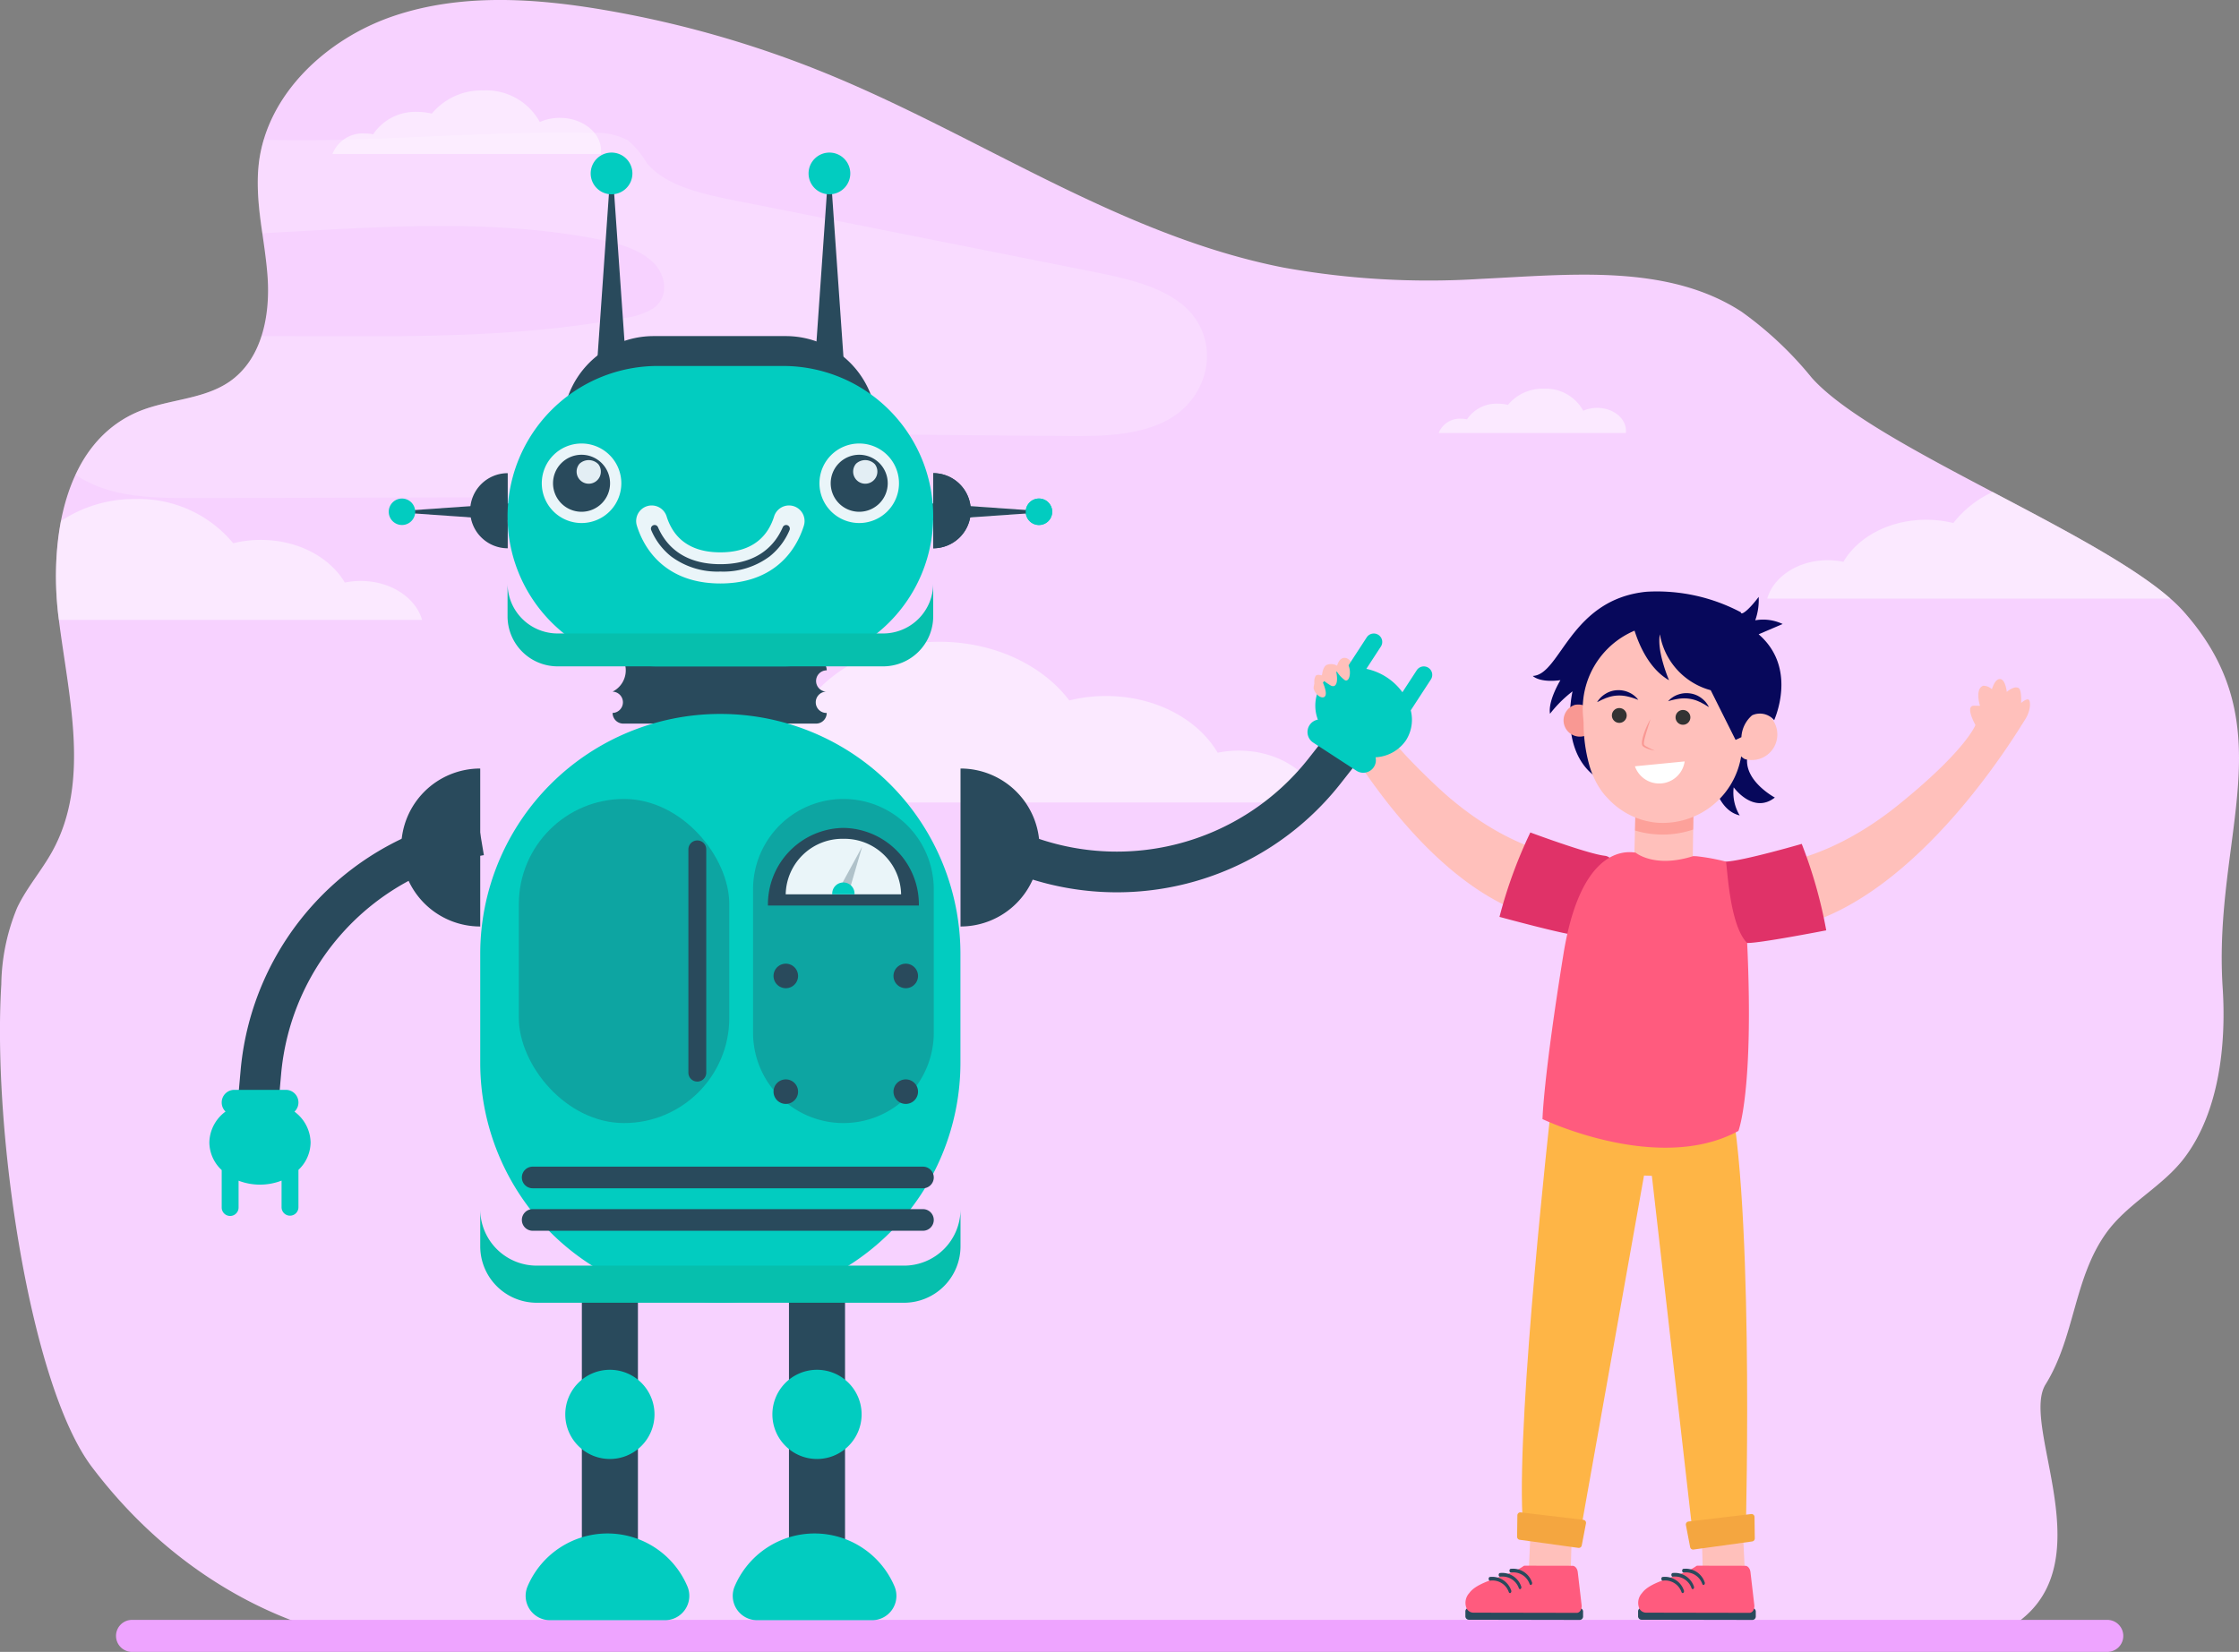 <svg xmlns="http://www.w3.org/2000/svg" width="233.128" height="172.037" viewBox="0 0 233.128 172.037">
  <rect x="0" y="0" width="233.128" height="172.037" fill="#808080" stroke="none"/>
  <g id="Group_4832" data-name="Group 4832" transform="translate(-150.513 -139.815)">
    <g id="Group_4807" data-name="Group 4807" transform="translate(150.513 139.815)">
      <path id="Path_5386" data-name="Path 5386" d="M381.941,242.686c-1.037-15.875,6.628-27.135-4.057-39.174-6.617-7.455-32.119-16.908-38.736-24.364a37.39,37.39,0,0,0-7.308-6.874c-7.741-5.026-17.874-3.857-27.169-3.414a85.307,85.307,0,0,1-20.52-1.179c-17.083-3.361-31.7-13.748-47.784-20.291a110.185,110.185,0,0,0-22.985-6.546c-7.27-1.239-14.918-1.72-21.889.64s-13.12,8.1-14.017,15.229c-.5,3.986.628,7.979.9,11.986s-.6,8.534-3.962,10.857c-2.723,1.879-6.365,1.834-9.438,3.1-7.8,3.222-9.377,13.337-8.358,21.526s3.35,17.024-.659,24.292c-1.111,2.015-2.666,3.785-3.653,5.86a21.571,21.571,0,0,0-1.657,8.006c-.944,15.262,2.968,41.694,9.423,50.242,12.065,15.976,27.348,17.791,27.348,17.791s147.094-.192,170.617-.192c12.972-5.473,2.593-21.565,5.466-26.19,3.045-4.9,2.926-11,6.276-15.713,2.231-3.142,5.887-4.842,8.193-7.9C381.614,255.559,382.319,248.473,381.941,242.686Z" transform="translate(-150.513 -139.815)" fill="#f7d2ff"/>
      <path id="Path_5387" data-name="Path 5387" d="M885.259,821.29c-.89-3.092-4.356-5.4-8.5-5.4a10.837,10.837,0,0,0-2.2.224c-2.045-3.491-6.483-5.91-11.63-5.91a15.845,15.845,0,0,0-3.821.462c-2.771-3.662-7.8-6.111-13.555-6.111-6.842,0-12.669,3.466-14.877,8.318a13,13,0,0,0-5.279-1.093c-6,0-10.859,3.881-10.859,8.668a7.034,7.034,0,0,0,.052.841Z" transform="translate(-747.772 -737.719)" fill="#fff" opacity="0.5"/>
      <path id="Path_5388" data-name="Path 5388" d="M1640.35,547.059a2.354,2.354,0,0,1,2.344-1.489,2.994,2.994,0,0,1,.607.062,3.683,3.683,0,0,1,3.207-1.63,4.369,4.369,0,0,1,1.054.127,4.674,4.674,0,0,1,3.738-1.685,4.428,4.428,0,0,1,4.1,2.294,3.584,3.584,0,0,1,1.456-.3c1.654,0,2.995,1.07,2.995,2.39a1.946,1.946,0,0,1-.014.232Z" transform="translate(-1490.553 -501.961)" fill="#fff" opacity="0.5"/>
      <path id="Path_5389" data-name="Path 5389" d="M494.8,240.087a3.376,3.376,0,0,1,3.361-2.135,4.283,4.283,0,0,1,.871.089,5.281,5.281,0,0,1,4.6-2.337,6.268,6.268,0,0,1,1.511.183,6.7,6.7,0,0,1,5.36-2.416,6.349,6.349,0,0,1,5.883,3.289,5.141,5.141,0,0,1,2.087-.432c2.371,0,4.294,1.534,4.294,3.427a2.8,2.8,0,0,1-.02.332Z" transform="translate(-460.182 -224.053)" fill="#fff" opacity="0.5"/>
      <path id="Path_5390" data-name="Path 5390" d="M209.02,659.017a13.735,13.735,0,0,1,7.741-2.286,12.747,12.747,0,0,1,10.194,4.6,11.913,11.913,0,0,1,2.873-.347c3.87,0,7.208,1.819,8.746,4.444a8.139,8.139,0,0,1,1.656-.169c3.116,0,5.723,1.735,6.392,4.06H208.8c-.008-.062-.016-.124-.023-.186A32.875,32.875,0,0,1,209.02,659.017Z" transform="translate(-202.672 -604.757)" fill="#fff" opacity="0.5"/>
      <path id="Path_5391" data-name="Path 5391" d="M2022.567,660.524h-41.989c.659-2.291,3.228-4,6.3-4a8.038,8.038,0,0,1,1.631.166c1.516-2.587,4.8-4.379,8.617-4.379a11.739,11.739,0,0,1,2.831.342,10.958,10.958,0,0,1,4.1-3.234C2011.3,653.234,2018.625,657.058,2022.567,660.524Z" transform="translate(-1796.573 -598.181)" fill="#fff" opacity="0.5"/>
      <path id="Path_5392" data-name="Path 5392" d="M228.717,312.708a12.55,12.55,0,0,1,6.6-6.6c3.073-1.269,6.715-1.224,9.438-3.1a8.864,8.864,0,0,0,3.331-4.752c12.756-.01,25.546.433,37.909-1.9a7.337,7.337,0,0,0,2.888-.99c1.7-1.218,1.35-3.566-.176-4.925s-3.839-1.949-6.066-2.362c-11.251-2.091-22.877-1.143-34.475-.526a27.9,27.9,0,0,1-.35-7.386,14.62,14.62,0,0,1,.5-2.36c11.387.327,22.793-.955,34.187-.709a7.223,7.223,0,0,1,3.719.763,8.98,8.98,0,0,1,1.941,2.323c1.892,2.379,5.648,3.244,9.073,3.926l37.186,7.4c3.371.671,6.911,1.416,9.4,3.354,4.316,3.366,3.3,9.975-1.915,12.4-3.056,1.425-6.794,1.434-10.332,1.4l-16.49-.142c-3.76-.032-7.641-.047-11.114,1.1-3.233,1.071-5.868,3.077-9.087,4.173-3.521,1.2-7.469,1.227-11.3,1.236l-42.355.1c-3.259.008-6.621,0-9.623-1.012A12.322,12.322,0,0,1,228.717,312.708Z" transform="translate(-220.854 -263.258)" fill="#fff" opacity="0.2"/>
    </g>
    <path id="Rectangle_1644" data-name="Rectangle 1644" d="M1.667,0H207.338A1.667,1.667,0,0,1,209,1.667v0a1.667,1.667,0,0,1-1.667,1.667H1.667A1.667,1.667,0,0,1,0,1.668v0A1.667,1.667,0,0,1,1.667,0Z" transform="translate(162.593 308.518)" fill="#eea4ff"/>
    <g id="Group_4831" data-name="Group 4831" transform="translate(172.311 155.706)">
      <g id="Group_4819" data-name="Group 4819" transform="translate(115.048 45.67)">
        <path id="Path_5393" data-name="Path 5393" d="M1990.636,868.947c12.916-3.111,23.141-20.436,23.837-21.485s.642-2.071.4-2.174-.757.357-.757.357.073-1.352-.261-1.551c-.47-.281-1.235.4-1.235.4s-.126-1.286-.686-1.339-.862,1.063-.862,1.063a1.338,1.338,0,0,0-.888-.367c-.92.285-.357,2.091-.357,2.091l-.636-.012c-.956.026.164,2.011.164,2.011s-.953,2.622-8.069,8.355-12.815,6.075-12.815,6.075Z" transform="translate(-1940.517 -833.996)" fill="#ffc0bb"/>
        <path id="Path_5394" data-name="Path 5394" d="M1934.525,1013.915s-6.1,1.773-7.895,1.846c-2.583.105-.824,8.307,2.215,8.47,1.178.063,8.232-1.312,8.232-1.312A48.6,48.6,0,0,0,1934.525,1013.915Z" transform="translate(-1883.772 -987.589)" fill="#e03268"/>
        <path id="Path_5395" data-name="Path 5395" d="M1534.039,848.064c-12.65-4.059-21.571-22.09-22.181-23.191-.5-.893-.3-1.767-.052-1.851a.816.816,0,0,1,.544.066s.041-.846.466-1.112a1.243,1.243,0,0,1,1.11.074s.188-.806.75-.818.814.658.814.658a1.338,1.338,0,0,1,.913-.3c.9.353.2,2.112.2,2.112l.635.036c.951.1-.312,1.994-.312,1.994s.756,2.685,7.429,8.929,12.331,7.006,12.331,7.006Z" transform="translate(-1511.55 -814.28)" fill="#ffc0bb"/>
        <path id="Path_5396" data-name="Path 5396" d="M1706.558,1002.08s5.949,2.219,7.736,2.425c2.568.3.207,8.345-2.836,8.283-1.179-.024-8.113-1.917-8.113-1.917A48.577,48.577,0,0,1,1706.558,1002.08Z" transform="translate(-1684.062 -976.944)" fill="#e03268"/>
        <g id="Group_4808" data-name="Group 4808" transform="translate(22.749)">
          <path id="Path_5397" data-name="Path 5397" d="M1848.743,963.863l-.08,5.795-6.124,1.109.2-8.178Z" transform="translate(-1832.008 -941.424)" fill="#ffc0bb"/>
          <path id="Path_5398" data-name="Path 5398" d="M1843.632,966.354l.094-3.765,6,1.923-.033,1.745A9.956,9.956,0,0,1,1843.632,966.354Z" transform="translate(-1832.991 -941.424)" fill="#fc8d84" opacity="0.6"/>
          <path id="Path_5399" data-name="Path 5399" d="M1759.512,754.313a18.666,18.666,0,0,0-9.878-2.161c-7.957.8-8.938,8.641-11.831,8.767,0,0,.661.734,2.879.441,0,0-1.314,2.138-1.085,3.5a12.91,12.91,0,0,1,2.346-2.335s-1.683,7.135,3.421,9.486c3.032,1.4,9.347-9.364,9.347-9.364Z" transform="translate(-1737.803 -752.085)" fill="#07085b"/>
          <path id="Path_5400" data-name="Path 5400" d="M1919.233,909.014s.351,4.4,3.056,5.029a4.6,4.6,0,0,1-.626-2.928s2.034,2.837,4.285,1.065c0,0-3.828-2.035-2.682-4.886s-4.307.643-4.307.643Z" transform="translate(-1900.744 -890.681)" fill="#07085b"/>
          <path id="Path_5401" data-name="Path 5401" d="M1774.046,870.821a1.694,1.694,0,1,1-2.2-1.466A1.891,1.891,0,0,1,1774.046,870.821Z" transform="translate(-1767.459 -857.508)" fill="#f99893"/>
          <path id="Path_5402" data-name="Path 5402" d="M1790.744,802.222a8.571,8.571,0,0,1-.547-1.491,16.291,16.291,0,0,1-.56-4.113c0-.271-.025-.541-.051-.811a8.829,8.829,0,1,1,17.593-.141,1.91,1.91,0,0,1,1.724,0,2.659,2.659,0,0,1-2.488,4.555,1.686,1.686,0,0,1-.374-.28,8.281,8.281,0,0,1-8.806,6.907,7.923,7.923,0,0,1-5.181-2.651,3.859,3.859,0,0,1-.275-.3A7.624,7.624,0,0,1,1790.744,802.222Z" transform="translate(-1784.345 -782.73)" fill="#ffc0bb"/>
          <path id="Path_5403" data-name="Path 5403" d="M1885.675,875.9a.771.771,0,1,0,.841-.693A.769.769,0,0,0,1885.675,875.9Z" transform="translate(-1870.804 -862.825)" fill="#333"/>
          <path id="Path_5404" data-name="Path 5404" d="M1819.734,873.93a.771.771,0,1,0,.841-.693A.77.77,0,0,0,1819.734,873.93Z" transform="translate(-1811.493 -861.053)" fill="#333"/>
          <path id="Path_5405" data-name="Path 5405" d="M1877.952,858.642a7.226,7.226,0,0,1,1.129-.258,3.8,3.8,0,0,1,1.079,0,3.53,3.53,0,0,1,1.028.307l.129.054c.043.019.081.046.123.067l.252.135c.169.094.325.21.513.3a3.407,3.407,0,0,0-.336-.513,2.794,2.794,0,0,0-.457-.424,2.51,2.51,0,0,0-1.175-.483,2.627,2.627,0,0,0-1.263.129A2.434,2.434,0,0,0,1877.952,858.642Z" transform="translate(-1863.861 -847.174)" fill="#07085b"/>
          <path id="Path_5406" data-name="Path 5406" d="M1808.707,855.69a2.429,2.429,0,0,0-.958-.77,2.624,2.624,0,0,0-1.246-.24,2.511,2.511,0,0,0-1.214.377,2.8,2.8,0,0,0-.493.382,3.4,3.4,0,0,0-.381.481c.2-.077.361-.179.538-.257l.263-.112c.044-.017.084-.041.129-.056l.133-.042a3.529,3.529,0,0,1,1.052-.215,3.81,3.81,0,0,1,1.074.1A7.214,7.214,0,0,1,1808.707,855.69Z" transform="translate(-1797.719 -844.36)" fill="#07085b"/>
          <path id="Path_5407" data-name="Path 5407" d="M1843.582,929.005a2.678,2.678,0,0,0,5.179-.506Z" transform="translate(-1832.946 -910.761)" fill="#fff"/>
          <path id="Path_5408" data-name="Path 5408" d="M1851.691,884.777a7.68,7.68,0,0,0-.466.941,7.164,7.164,0,0,0-.341.994,2.675,2.675,0,0,0-.082.532.97.97,0,0,0,.01.146c0,.025.012.052.019.078a.347.347,0,0,0,.043.083c.011.014.023.028.035.04l.029.023c.02.014.038.03.058.043.04.025.08.051.122.071a2.636,2.636,0,0,0,.509.2,3.6,3.6,0,0,0,.529.113,5.988,5.988,0,0,1-.948-.456c-.036-.022-.068-.048-.1-.073l-.046-.039-.022-.019a.034.034,0,0,0-.006-.011.385.385,0,0,1-.023-.2,2.715,2.715,0,0,1,.087-.489c.081-.33.187-.658.288-.988S1851.6,885.113,1851.691,884.777Z" transform="translate(-1839.441 -871.435)" fill="#f99893"/>
          <path id="Path_5409" data-name="Path 5409" d="M1851.588,770.4a1.939,1.939,0,0,1,2.3.508c.451-1.076,2.095-5.733-1.617-8.949l2.5-1.071a4.741,4.741,0,0,0-2.854-.386,6.288,6.288,0,0,0,.357-2.437s-1.07,1.456-1.694,1.709l-11.652.134s.8,4.994,4.013,6.837c0,0-1.308-3.031-.951-4.785a7.29,7.29,0,0,0,5.291,5.825l2.586,5.172.608-.282A3.211,3.211,0,0,1,1851.588,770.4Z" transform="translate(-1828.753 -757.462)" fill="#07085b"/>
        </g>
        <path id="Path_5410" data-name="Path 5410" d="M1729.479,1225.789s-3.511,31.312-2.941,42.224l6.2.739,6.458-36.226.817.032,4.16,36.436h5.63s.929-36.373-2.107-46.621S1729.479,1225.789,1729.479,1225.789Z" transform="translate(-1704.865 -1171.66)" fill="#feb546"/>
        <path id="Path_5411" data-name="Path 5411" d="M1769.171,1031.9c-1.871-1.843-2.066-8.056-2.215-8.47a21.15,21.15,0,0,0-3.062-.563l-.343-.012h0c-4.043,1.292-5.993-.361-5.993-.361-1.5-.253-5.808.006-7.518,10.574-2.087,12.9-2.182,17.174-2.182,17.174s12.051,5.788,20.4,1.233C1768.259,1051.471,1769.888,1047.362,1769.171,1031.9Z" transform="translate(-1724.098 -995.255)" fill="#ff5b7e"/>
        <path id="Path_5412" data-name="Path 5412" d="M1737.5,1722.939l-.129,4.535-3.01,2.183a13.386,13.386,0,0,1-1.395-2.183c.028-.265.279-5.727.279-5.727Z" transform="translate(-1710.704 -1624.252)" fill="#ffc0bb"/>
        <path id="Path_5413" data-name="Path 5413" d="M1912.92,1722.939l.129,4.535,3.01,2.183a13.4,13.4,0,0,0,1.395-2.183c-.028-.265-.279-5.727-.279-5.727Z" transform="translate(-1872.564 -1624.252)" fill="#ffc0bb"/>
        <path id="Path_5414" data-name="Path 5414" d="M1721.953,1706.324l6.524.778a.313.313,0,0,1,.27.369l-.441,2.3a.313.313,0,0,1-.35.251l-6.11-.844a.312.312,0,0,1-.27-.313l.028-2.234A.312.312,0,0,1,1721.953,1706.324Z" transform="translate(-1700.459 -1610.378)" fill="#f4a640"/>
        <path id="Path_5415" data-name="Path 5415" d="M1903.119,1708.054l-6.524.778a.313.313,0,0,0-.27.369l.442,2.3a.312.312,0,0,0,.349.25l6.111-.844a.313.313,0,0,0,.27-.313l-.028-2.233A.312.312,0,0,0,1903.119,1708.054Z" transform="translate(-1857.632 -1611.933)" fill="#f4a640"/>
        <g id="Group_4813" data-name="Group 4813" transform="translate(15.732 101.495)">
          <path id="Path_5416" data-name="Path 5416" d="M1668.38,1806.509l11.536.021a.359.359,0,0,0,.36-.359v-.515a.36.36,0,0,0-.359-.36l-11.536-.021a.359.359,0,0,0-.36.359v.515A.36.36,0,0,0,1668.38,1806.509Z" transform="translate(-1668.021 -1800.876)" fill="#294a5c"/>
          <path id="Path_5417" data-name="Path 5417" d="M1679.746,1762.2l.4,3.431c.049.423-.188.807-.5.806l-10.8-.02a.787.787,0,0,1-.7-.506,1.5,1.5,0,0,1,.3-1.529c.959-1.351,4.082-1.685,5.654-2.82a.185.185,0,0,1,.11-.036l4.969.009C1679.463,1761.532,1679.7,1761.813,1679.746,1762.2Z" transform="translate(-1668.044 -1761.522)" fill="#ff5b7e"/>
          <g id="Group_4809" data-name="Group 4809" transform="translate(4.589 0.3)">
            <path id="Path_5418" data-name="Path 5418" d="M1715.939,1766.2h0a.232.232,0,0,0,.062-.28,2.086,2.086,0,0,0-2.221-1.383c-.078.013-.131.117-.118.224v0c.013.1.083.171.158.158a1.8,1.8,0,0,1,1.941,1.2C1715.8,1766.2,1715.875,1766.237,1715.939,1766.2Z" transform="translate(-1713.661 -1764.504)" fill="#294a5c"/>
          </g>
          <g id="Group_4811" data-name="Group 4811" transform="translate(3.467 0.739)">
            <g id="Group_4810" data-name="Group 4810">
              <path id="Path_5419" data-name="Path 5419" d="M1704.777,1770.567h0a.231.231,0,0,0,.062-.279,2.085,2.085,0,0,0-2.221-1.383c-.078.013-.131.117-.118.223v0c.013.1.083.171.158.158a1.8,1.8,0,0,1,1.941,1.2C1704.636,1770.574,1704.712,1770.607,1704.777,1770.567Z" transform="translate(-1702.498 -1768.874)" fill="#294a5c"/>
            </g>
          </g>
          <g id="Group_4812" data-name="Group 4812" transform="translate(2.423 1.149)">
            <path id="Path_5420" data-name="Path 5420" d="M1694.394,1774.644h0a.232.232,0,0,0,.062-.28,2.085,2.085,0,0,0-2.221-1.383c-.078.013-.131.117-.118.223v0c.013.1.083.171.158.158a1.8,1.8,0,0,1,1.941,1.2C1694.254,1774.651,1694.329,1774.684,1694.394,1774.644Z" transform="translate(-1692.116 -1772.951)" fill="#294a5c"/>
          </g>
        </g>
        <g id="Group_4818" data-name="Group 4818" transform="translate(33.714 101.495)">
          <path id="Path_5421" data-name="Path 5421" d="M1847.224,1806.509l11.536.021a.359.359,0,0,0,.36-.359v-.515a.36.36,0,0,0-.359-.36l-11.536-.021a.359.359,0,0,0-.36.359v.515A.359.359,0,0,0,1847.224,1806.509Z" transform="translate(-1846.865 -1800.876)" fill="#294a5c"/>
          <path id="Path_5422" data-name="Path 5422" d="M1858.589,1762.2l.4,3.431c.049.423-.188.807-.5.806l-10.8-.02a.788.788,0,0,1-.7-.506,1.5,1.5,0,0,1,.305-1.529c.96-1.351,4.081-1.685,5.654-2.82a.185.185,0,0,1,.109-.036l4.969.009C1858.306,1761.532,1858.545,1761.813,1858.589,1762.2Z" transform="translate(-1846.887 -1761.522)" fill="#ff5b7e"/>
          <g id="Group_4814" data-name="Group 4814" transform="translate(4.589 0.3)">
            <path id="Path_5423" data-name="Path 5423" d="M1894.782,1766.2h0a.231.231,0,0,0,.062-.28,2.086,2.086,0,0,0-2.221-1.383c-.078.013-.131.117-.118.224v0c.013.1.083.171.158.158a1.8,1.8,0,0,1,1.941,1.2C1894.642,1766.2,1894.717,1766.237,1894.782,1766.2Z" transform="translate(-1892.504 -1764.504)" fill="#294a5c"/>
          </g>
          <g id="Group_4816" data-name="Group 4816" transform="translate(3.466 0.739)">
            <g id="Group_4815" data-name="Group 4815">
              <path id="Path_5424" data-name="Path 5424" d="M1883.62,1770.567h0a.231.231,0,0,0,.062-.279,2.086,2.086,0,0,0-2.221-1.383c-.078.013-.131.117-.118.223v0c.013.1.083.171.158.158a1.8,1.8,0,0,1,1.942,1.2C1883.479,1770.574,1883.555,1770.607,1883.62,1770.567Z" transform="translate(-1881.341 -1768.874)" fill="#294a5c"/>
            </g>
          </g>
          <g id="Group_4817" data-name="Group 4817" transform="translate(2.422 1.149)">
            <path id="Path_5425" data-name="Path 5425" d="M1873.237,1774.644h0a.232.232,0,0,0,.062-.28,2.085,2.085,0,0,0-2.221-1.383c-.078.013-.131.117-.118.223v0c.013.1.083.171.158.158a1.8,1.8,0,0,1,1.941,1.2C1873.1,1774.651,1873.172,1774.684,1873.237,1774.644Z" transform="translate(-1870.958 -1772.951)" fill="#294a5c"/>
          </g>
        </g>
      </g>
      <g id="Group_4820" data-name="Group 4820" transform="translate(73.815 33.387)">
        <path id="Path_5426" data-name="Path 5426" d="M1101.459,662.245l13.813-.965-13.813-.965Z" transform="translate(-1101.459 -657.26)" fill="#eaf5f9"/>
        <path id="Path_5427" data-name="Path 5427" d="M1212.737,657.584a1.378,1.378,0,1,0,1.378-1.378A1.378,1.378,0,0,0,1212.737,657.584Z" transform="translate(-1201.549 -653.563)" fill="#02ccc0"/>
        <path id="Rectangle_1645" data-name="Rectangle 1645" d="M3.911,0h0a0,0,0,0,1,0,0V7.823a0,0,0,0,1,0,0h0A3.912,3.912,0,0,1,0,3.911v0A3.911,3.911,0,0,1,3.911,0Z" transform="translate(5.466 7.823) rotate(180)" fill="#294a5c"/>
      </g>
      <g id="Group_4821" data-name="Group 4821" transform="translate(18.678 33.387)">
        <path id="Path_5428" data-name="Path 5428" d="M568.2,662.245l-13.813-.965,13.813-.965Z" transform="translate(-554.259 -657.26)" fill="#294a5c"/>
        <path id="Path_5429" data-name="Path 5429" d="M555.838,657.584a1.378,1.378,0,1,1-1.378-1.378A1.378,1.378,0,0,1,555.838,657.584Z" transform="translate(-553.082 -653.563)" fill="#02ccc0"/>
        <path id="Rectangle_1646" data-name="Rectangle 1646" d="M3.912,0h0a0,0,0,0,1,0,0V7.823a0,0,0,0,1,0,0h0A3.912,3.912,0,0,1,0,3.912v0A3.912,3.912,0,0,1,3.912,0Z" transform="translate(8.478)" fill="#294a5c"/>
      </g>
      <g id="Group_4822" data-name="Group 4822" transform="translate(73.815 33.387)">
        <path id="Path_5430" data-name="Path 5430" d="M1101.459,662.245l13.813-.965-13.813-.965Z" transform="translate(-1101.459 -657.26)" fill="#294a5c"/>
        <path id="Path_5431" data-name="Path 5431" d="M1212.737,657.584a1.378,1.378,0,1,0,1.378-1.378A1.378,1.378,0,0,0,1212.737,657.584Z" transform="translate(-1201.549 -653.563)" fill="#02ccc0"/>
        <path id="Rectangle_1647" data-name="Rectangle 1647" d="M3.911,0h0a0,0,0,0,1,0,0V7.823a0,0,0,0,1,0,0h0A3.912,3.912,0,0,1,0,3.911v0A3.911,3.911,0,0,1,3.911,0Z" transform="translate(5.466 7.823) rotate(180)" fill="#294a5c"/>
      </g>
      <g id="Group_4824" data-name="Group 4824" transform="translate(82.626 50.086)">
        <g id="Group_4823" data-name="Group 4823" transform="translate(0 9.638)">
          <path id="Path_5432" data-name="Path 5432" d="M1189.094,906.706l1.7-3.882a25.391,25.391,0,0,0,30.131-7.586l2.646-3.37,3.331,2.616-2.646,3.369A29.627,29.627,0,0,1,1189.094,906.706Z" transform="translate(-1189.094 -891.869)" fill="#294a5c"/>
        </g>
        <path id="Path_5433" data-name="Path 5433" d="M1514.783,807.123a3.979,3.979,0,0,0,.489-3.109l2.113-3.244a.879.879,0,0,0-1.472-.959l-1.509,2.317a6.24,6.24,0,0,0-3.755-2.436l1.513-2.323a.878.878,0,0,0-.257-1.215h0a.879.879,0,0,0-1.216.257l-2.123,3.261a3.973,3.973,0,0,0-2.617,1.7,4.082,4.082,0,0,0-.346,3.608,1.309,1.309,0,0,0-.868.575h0a1.314,1.314,0,0,0,.384,1.819l4.493,2.926a1.314,1.314,0,0,0,1.819-.384h0a1.311,1.311,0,0,0,.178-1.014A4.085,4.085,0,0,0,1514.783,807.123Z" transform="translate(-1472.807 -796.011)" fill="#02ccc0"/>
      </g>
      <g id="Group_4826" data-name="Group 4826" transform="translate(0 68.991)">
        <g id="Group_4825" data-name="Group 4825" transform="translate(2.873)">
          <path id="Path_5434" data-name="Path 5434" d="M420.905,984.033l.7,4.178a25.391,25.391,0,0,0-21.11,22.8l-.379,4.268-4.219-.375.379-4.268A29.627,29.627,0,0,1,420.905,984.033Z" transform="translate(-395.895 -984.033)" fill="#294a5c"/>
        </g>
        <path id="Path_5435" data-name="Path 5435" d="M367.316,1274.176a3.978,3.978,0,0,0,1.286,2.872v3.871a.879.879,0,1,0,1.757,0v-2.764a6.238,6.238,0,0,0,4.476-.008v2.772a.879.879,0,0,0,.879.879h0a.879.879,0,0,0,.878-.879v-3.891a3.973,3.973,0,0,0,1.266-2.852,4.082,4.082,0,0,0-1.68-3.212,1.309,1.309,0,0,0,.414-.956h0a1.314,1.314,0,0,0-1.314-1.314h-5.362a1.314,1.314,0,0,0-1.314,1.314h0a1.31,1.31,0,0,0,.4.947A4.085,4.085,0,0,0,367.316,1274.176Z" transform="translate(-367.316 -1240.073)" fill="#02ccc0"/>
      </g>
      <rect id="Rectangle_1648" data-name="Rectangle 1648" width="5.838" height="32.668" transform="translate(60.35 118.689)" fill="#294a5c"/>
      <path id="Path_5436" data-name="Path 5436" d="M917.776,1728.193a9.037,9.037,0,0,0-8.331,5.533,2.536,2.536,0,0,0,2.352,3.5h11.957a2.536,2.536,0,0,0,2.352-3.5A9.037,9.037,0,0,0,917.776,1728.193Z" transform="translate(-854.758 -1584.38)" fill="#02ccc0"/>
      <path id="Path_5437" data-name="Path 5437" d="M959.664,1563.29a4.645,4.645,0,1,1-4.645-4.645A4.645,4.645,0,0,1,959.664,1563.29Z" transform="translate(-891.75 -1431.879)" fill="#02ccc0"/>
      <rect id="Rectangle_1649" data-name="Rectangle 1649" width="5.838" height="32.668" transform="translate(38.786 118.689)" fill="#294a5c"/>
      <path id="Path_5438" data-name="Path 5438" d="M807.2,826.434a1.109,1.109,0,1,1,0-2.219,1.11,1.11,0,0,0-1.11-1.11H786.013a2.481,2.481,0,0,1-1.11,3.329,1.11,1.11,0,0,1,0,2.219h0a1.11,1.11,0,0,0,1.11,1.11h20.076a1.11,1.11,0,0,0,1.11-1.11h0a1.11,1.11,0,1,1,0-2.219Z" transform="translate(-742.917 -770.294)" fill="#294a5c"/>
      <path id="Path_5439" data-name="Path 5439" d="M765.918,327.475l1.8-25.758,1.8,25.758Z" transform="translate(-725.84 -301.329)" fill="#294a5c"/>
      <path id="Path_5440" data-name="Path 5440" d="M991.548,327.475l1.8-25.758,1.8,25.758Z" transform="translate(-928.784 -301.329)" fill="#294a5c"/>
      <path id="Rectangle_1650" data-name="Rectangle 1650" d="M9.468,0h13.77A9.468,9.468,0,0,1,32.7,9.468v0a0,0,0,0,1,0,0H0a0,0,0,0,1,0,0v0A9.468,9.468,0,0,1,9.468,0Z" transform="translate(36.791 19.112)" fill="#294a5c"/>
      <path id="Rectangle_1651" data-name="Rectangle 1651" d="M8.226,0h0a0,0,0,0,1,0,0V16.451a0,0,0,0,1,0,0h0A8.226,8.226,0,0,1,0,8.226v0A8.226,8.226,0,0,1,8.226,0Z" transform="translate(19.978 64.147)" fill="#294a5c"/>
      <path id="Rectangle_1652" data-name="Rectangle 1652" d="M8.226,0h0a0,0,0,0,1,0,0V16.451a0,0,0,0,1,0,0h0A8.226,8.226,0,0,1,0,8.226v0A8.226,8.226,0,0,1,8.226,0Z" transform="translate(86.439 80.598) rotate(180)" fill="#294a5c"/>
      <path id="Rectangle_1653" data-name="Rectangle 1653" d="M15.642,0H28.678A15.642,15.642,0,0,1,44.32,15.642v0A15.642,15.642,0,0,1,28.677,31.285H15.642A15.642,15.642,0,0,1,0,15.643v0A15.642,15.642,0,0,1,15.642,0Z" transform="translate(31.049 22.223)" fill="#02ccc0"/>
      <path id="Path_5441" data-name="Path 5441" d="M719.846,603.341a4.141,4.141,0,1,1-4.141-4.141A4.141,4.141,0,0,1,719.846,603.341Z" transform="translate(-676.951 -568.902)" fill="#eaf5f9"/>
      <path id="Path_5442" data-name="Path 5442" d="M1007.391,603.341a4.141,4.141,0,1,1-4.141-4.141A4.141,4.141,0,0,1,1007.391,603.341Z" transform="translate(-935.585 -568.902)" fill="#eaf5f9"/>
      <g id="Group_4829" data-name="Group 4829" transform="translate(44.437 36.746)">
        <g id="Group_4828" data-name="Group 4828">
          <g id="Group_4827" data-name="Group 4827">
            <path id="Path_5443" data-name="Path 5443" d="M818.051,671.462c-4.464,0-6.713-2.2-7.814-4.037a9.24,9.24,0,0,1-.883-1.987,1.623,1.623,0,0,1,1.475-2.1h0a1.63,1.63,0,0,1,1.627,1.149,5.928,5.928,0,0,0,.621,1.368c.982,1.569,2.655,2.365,4.972,2.365s3.99-.8,4.972-2.365a5.927,5.927,0,0,0,.622-1.368,1.629,1.629,0,0,1,1.627-1.149h0a1.623,1.623,0,0,1,1.475,2.1,9.247,9.247,0,0,1-.884,1.987C824.763,669.267,822.514,671.462,818.051,671.462Z" transform="translate(-809.279 -663.333)" fill="#eaf5f9"/>
          </g>
        </g>
      </g>
      <g id="Group_4830" data-name="Group 4830" transform="translate(45.977 38.786)">
        <path id="Path_5444" data-name="Path 5444" d="M831.824,688.465a8.062,8.062,0,0,1-5.145-1.589,6.948,6.948,0,0,1-2.055-2.725.383.383,0,0,1,.216-.51h0a.381.381,0,0,1,.484.2c.795,1.833,2.564,3.856,6.5,3.856s5.706-2.023,6.5-3.856a.381.381,0,0,1,.484-.2h0a.383.383,0,0,1,.216.51,6.947,6.947,0,0,1-2.055,2.725A8.061,8.061,0,0,1,831.824,688.465Z" transform="translate(-824.592 -683.617)" fill="#294a5c"/>
      </g>
      <path id="Path_5445" data-name="Path 5445" d="M729.162,613.83a2.969,2.969,0,1,1-2.969-2.969A2.969,2.969,0,0,1,729.162,613.83Z" transform="translate(-687.44 -579.391)" fill="#294a5c"/>
      <path id="Path_5446" data-name="Path 5446" d="M1016.708,613.83a2.969,2.969,0,1,1-2.969-2.969A2.969,2.969,0,0,1,1016.708,613.83Z" transform="translate(-946.074 -579.391)" fill="#294a5c"/>
      <path id="Path_5447" data-name="Path 5447" d="M1036.724,616.8a1.262,1.262,0,1,1-1.958-.05A1.4,1.4,0,0,1,1036.724,616.8Z" transform="translate(-967.43 -584.347)" fill="#e3eef4"/>
      <path id="Path_5448" data-name="Path 5448" d="M750.366,616.8a1.262,1.262,0,1,1-1.957-.05A1.4,1.4,0,0,1,750.366,616.8Z" transform="translate(-709.865 -584.347)" fill="#e3eef4"/>
      <path id="Path_5449" data-name="Path 5449" d="M715.232,749.316H681.34a5.214,5.214,0,0,1-5.214-5.214v3.426a5.214,5.214,0,0,0,5.214,5.214h33.892a5.214,5.214,0,0,0,5.214-5.214V744.1A5.214,5.214,0,0,1,715.232,749.316Z" transform="translate(-645.077 -699.235)" fill="#06bfad"/>
      <path id="Rectangle_1654" data-name="Rectangle 1654" d="M25,0h0a25,25,0,0,1,25,25V36.318a25,25,0,0,1-25,25h0a25,25,0,0,1-25-25V25A25,25,0,0,1,25,0Z" transform="translate(28.204 58.462)" fill="#02ccc0"/>
      <path id="Path_5450" data-name="Path 5450" d="M691.949,1398.128H653.707a5.883,5.883,0,0,1-5.883-5.884v3.866a5.883,5.883,0,0,0,5.883,5.883h38.242a5.883,5.883,0,0,0,5.883-5.883v-3.866A5.883,5.883,0,0,1,691.949,1398.128Z" transform="translate(-619.62 -1282.209)" fill="#06bfad"/>
      <rect id="Rectangle_1655" data-name="Rectangle 1655" width="21.913" height="33.754" rx="10.956" transform="translate(32.224 67.317)" fill="#294a5c" opacity="0.3"/>
      <path id="Rectangle_1656" data-name="Rectangle 1656" d="M9.408,0h0a9.408,9.408,0,0,1,9.408,9.408V24.346a9.408,9.408,0,0,1-9.408,9.408h0A9.408,9.408,0,0,1,0,24.346V9.408A9.408,9.408,0,0,1,9.408,0Z" transform="translate(56.611 67.317)" fill="#294a5c" opacity="0.3"/>
      <path id="Rectangle_1657" data-name="Rectangle 1657" d="M.929,0h0a.929.929,0,0,1,.929.929V24.185a.929.929,0,0,1-.929.929h0A.929.929,0,0,1,0,24.185V.929A.929.929,0,0,1,.929,0Z" transform="translate(49.879 71.637)" fill="#294a5c"/>
      <path id="Path_5451" data-name="Path 5451" d="M953.622,997.366a7.974,7.974,0,0,0-7.859,8.084H961.48A7.974,7.974,0,0,0,953.622,997.366Z" transform="translate(-887.603 -927.034)" fill="#294a5c"/>
      <path id="Path_5452" data-name="Path 5452" d="M970.178,1008.658a5.9,5.9,0,0,0-6.008,5.78h12.016A5.9,5.9,0,0,0,970.178,1008.658Z" transform="translate(-904.159 -937.191)" fill="#eaf5f9"/>
      <path id="Path_5453" data-name="Path 5453" d="M954.117,1139.283a1.277,1.277,0,1,1-1.277-1.277A1.277,1.277,0,0,1,954.117,1139.283Z" transform="translate(-892.819 -1053.533)" fill="#294a5c"/>
      <path id="Path_5454" data-name="Path 5454" d="M1078.331,1139.283a1.277,1.277,0,1,1-1.277-1.277A1.277,1.277,0,0,1,1078.331,1139.283Z" transform="translate(-1004.543 -1053.533)" fill="#294a5c"/>
      <path id="Path_5455" data-name="Path 5455" d="M954.117,1259.135a1.277,1.277,0,1,1-1.277-1.277A1.277,1.277,0,0,1,954.117,1259.135Z" transform="translate(-892.819 -1161.335)" fill="#294a5c"/>
      <path id="Path_5456" data-name="Path 5456" d="M1078.331,1259.135a1.277,1.277,0,1,1-1.277-1.277A1.277,1.277,0,0,1,1078.331,1259.135Z" transform="translate(-1004.543 -1161.335)" fill="#294a5c"/>
      <path id="Rectangle_1658" data-name="Rectangle 1658" d="M1.126,0H41.762a1.126,1.126,0,0,1,1.126,1.126v0a1.126,1.126,0,0,1-1.126,1.126H1.126A1.126,1.126,0,0,1,0,1.126v0A1.126,1.126,0,0,1,1.126,0Z" transform="translate(32.539 105.611)" fill="#294a5c"/>
      <path id="Rectangle_1659" data-name="Rectangle 1659" d="M1.126,0H41.762a1.126,1.126,0,0,1,1.126,1.126v0a1.126,1.126,0,0,1-1.126,1.126H1.126A1.126,1.126,0,0,1,0,1.126v0A1.126,1.126,0,0,1,1.126,0Z" transform="translate(32.539 110.035)" fill="#294a5c"/>
      <path id="Path_5457" data-name="Path 5457" d="M1020.373,1020.982l2.313-4.238-1.274,4.351Z" transform="translate(-954.711 -944.464)" fill="#294a5c" opacity="0.3"/>
      <path id="Path_5458" data-name="Path 5458" d="M1014.692,1055.123c0-.023,0-.047,0-.071a1.161,1.161,0,1,0-2.323,0c0,.024,0,.047,0,.071Z" transform="translate(-947.515 -977.876)" fill="#02ccc0"/>
      <path id="Path_5459" data-name="Path 5459" d="M703.307,1728.193a9.037,9.037,0,0,0-8.331,5.533,2.536,2.536,0,0,0,2.352,3.5h11.957a2.536,2.536,0,0,0,2.352-3.5A9.037,9.037,0,0,0,703.307,1728.193Z" transform="translate(-661.853 -1584.38)" fill="#02ccc0"/>
      <path id="Path_5460" data-name="Path 5460" d="M745.193,1563.29a4.645,4.645,0,1,1-4.645-4.645A4.645,4.645,0,0,1,745.193,1563.29Z" transform="translate(-698.844 -1431.879)" fill="#02ccc0"/>
      <path id="Path_5461" data-name="Path 5461" d="M766.556,300.037a2.172,2.172,0,1,1-2.172-2.172A2.172,2.172,0,0,1,766.556,300.037Z" transform="translate(-722.507 -297.865)" fill="#02ccc0"/>
      <path id="Path_5462" data-name="Path 5462" d="M992.184,300.037a2.172,2.172,0,1,1-2.172-2.172A2.172,2.172,0,0,1,992.184,300.037Z" transform="translate(-925.449 -297.865)" fill="#02ccc0"/>
      <path id="Path_5463" data-name="Path 5463" d="M1514.491,827.846c.318.711.1,1.789-.382,1.539a3.315,3.315,0,0,1-.942-1.085c.334,1.359,0,1.97-.578,1.611a7.29,7.29,0,0,1-.948-.693c.524,1.109.608,1.717.346,1.907s-.86-.1-1.121-.833c-.107-.931,1.347-1.861,1.991-2.111S1514.336,827.5,1514.491,827.846Z" transform="translate(-1395.883 -774.442)" fill="#ffc0bb"/>
    </g>
  </g>
</svg>
